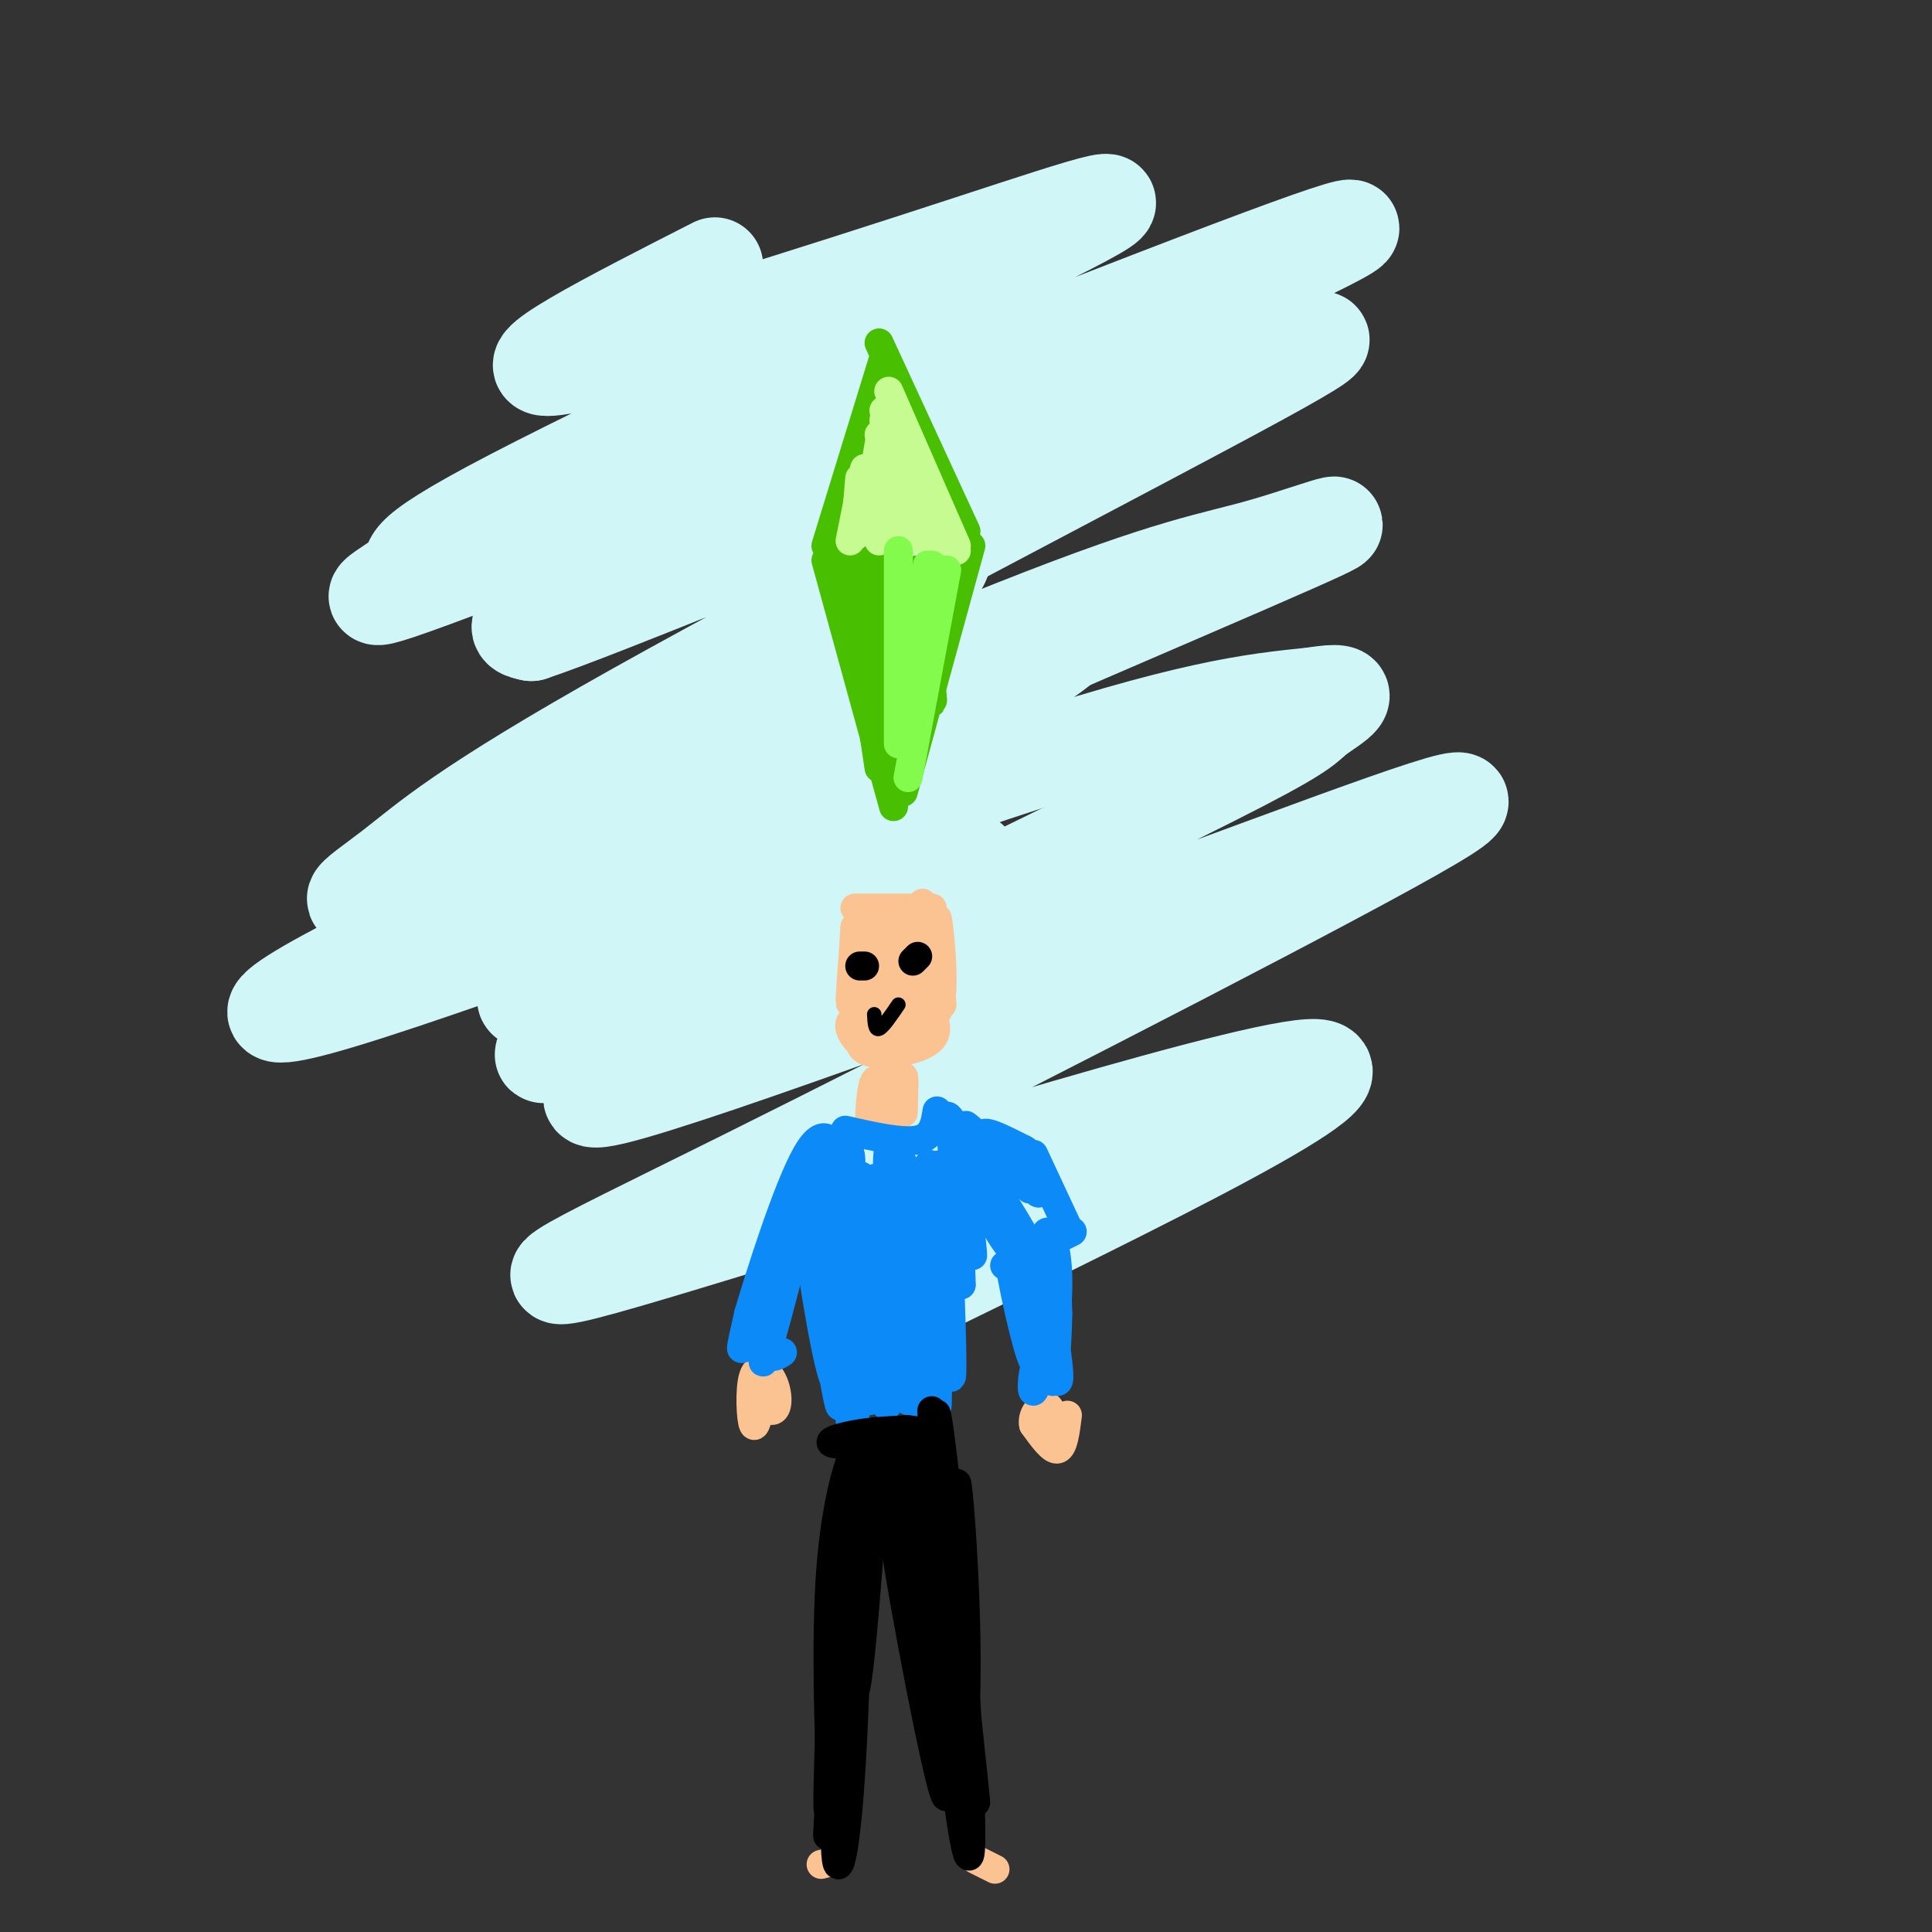 <svg viewBox='0 0 400 400' version='1.1' xmlns='http://www.w3.org/2000/svg' xmlns:xlink='http://www.w3.org/1999/xlink'><rect x="0" y="0" width="400" height="400" fill="#333333" stroke="none"/><g fill='none' stroke='#D0F6F7' stroke-width='20' stroke-linecap='round' stroke-linejoin='round'><path d='M148,55c-22.046,11.235 -44.092,22.469 -33,21c11.092,-1.469 55.322,-15.643 84,-25c28.678,-9.357 41.805,-13.898 18,-2c-23.805,11.898 -84.540,40.235 -111,54c-26.460,13.765 -18.644,12.959 -22,16c-3.356,3.041 -17.883,9.931 16,-3c33.883,-12.931 116.175,-45.683 154,-60c37.825,-14.317 31.184,-10.201 -2,5c-33.184,15.201 -92.910,41.486 -121,55c-28.090,13.514 -24.545,14.257 -21,15'/><path d='M110,131c14.194,-4.704 60.179,-23.962 89,-35c28.821,-11.038 40.480,-13.854 55,-19c14.520,-5.146 31.903,-12.622 7,1c-24.903,13.622 -92.091,48.340 -129,69c-36.909,20.660 -43.539,27.260 -51,33c-7.461,5.740 -15.751,10.618 10,0c25.751,-10.618 85.545,-36.734 119,-50c33.455,-13.266 40.570,-13.682 52,-17c11.430,-3.318 27.173,-9.538 -4,4c-31.173,13.538 -109.263,46.835 -155,68c-45.737,21.165 -59.122,30.198 -32,22c27.122,-8.198 94.749,-33.628 135,-47c40.251,-13.372 53.125,-14.686 66,-16'/><path d='M272,144c10.523,-1.741 3.831,1.905 1,4c-2.831,2.095 -1.801,2.638 -16,10c-14.199,7.362 -43.628,21.543 -77,38c-33.372,16.457 -70.689,35.192 -53,31c17.689,-4.192 90.383,-31.310 133,-47c42.617,-15.690 55.157,-19.953 28,-5c-27.157,14.953 -94.011,49.121 -134,69c-39.989,19.879 -53.112,25.467 -18,15c35.112,-10.467 118.461,-36.991 135,-38c16.539,-1.009 -33.730,23.495 -84,48'/><path d='M158,204c15.806,-8.438 31.612,-16.875 39,-22c7.388,-5.125 6.359,-6.936 -19,5c-25.359,11.936 -75.046,37.621 -64,30c11.046,-7.621 82.827,-48.548 80,-49c-2.827,-0.452 -80.261,39.571 -85,39c-4.739,-0.571 63.217,-41.734 93,-61c29.783,-19.266 21.391,-16.633 13,-14'/><path d='M215,132c-17.632,5.812 -68.214,27.342 -86,33c-17.786,5.658 -2.778,-4.556 2,-8c4.778,-3.444 -0.675,-0.120 9,-7c9.675,-6.880 34.479,-23.966 46,-31c11.521,-7.034 9.761,-4.017 8,-1'/></g>
<g fill='none' stroke='#49BF01' stroke-width='6' stroke-linecap='round' stroke-linejoin='round'><path d='M171,116c0.000,0.000 14.000,51.000 14,51'/><path d='M187,164c0.000,0.000 14.000,-51.000 14,-51'/><path d='M200,110c0.000,0.000 -18.000,-39.000 -18,-39'/><path d='M171,113c0.000,0.000 12.000,-39.000 12,-39'/><path d='M175,112c0.000,0.000 7.000,47.000 7,47'/><path d='M177,116c0.000,0.000 6.000,40.000 6,40'/><path d='M179,113c0.000,0.000 6.000,45.000 6,45'/><path d='M183,116c0.000,0.000 4.000,40.000 4,40'/><path d='M185,116c0.000,0.000 4.000,38.000 4,38'/><path d='M187,117c0.000,0.000 3.000,31.000 3,31'/><path d='M190,118c1.333,11.250 2.667,22.500 3,26c0.333,3.500 -0.333,-0.750 -1,-5'/><path d='M191,118c1.833,6.750 3.667,13.500 4,15c0.333,1.500 -0.833,-2.250 -2,-6'/><path d='M194,118c0.250,3.583 0.500,7.167 1,7c0.500,-0.167 1.250,-4.083 2,-8'/></g>
<g fill='none' stroke='#C6FB91' stroke-width='6' stroke-linecap='round' stroke-linejoin='round'><path d='M184,81c0.000,0.000 14.000,32.000 14,32'/><path d='M183,85c0.000,0.000 15.000,29.000 15,29'/><path d='M183,87c0.000,0.000 11.000,30.000 11,30'/><path d='M182,90c0.000,0.000 5.000,23.000 5,23'/><path d='M183,94c0.000,0.000 -1.000,18.000 -1,18'/><path d='M182,92c0.000,0.000 -3.000,18.000 -3,18'/><path d='M179,97c0.000,0.000 -3.000,15.000 -3,15'/><path d='M178,99c0.000,0.000 -1.000,12.000 -1,12'/></g>
<g fill='none' stroke='#82FB4D' stroke-width='6' stroke-linecap='round' stroke-linejoin='round'><path d='M186,114c0.000,0.000 0.000,40.000 0,40'/><path d='M193,117c0.000,0.000 -5.000,32.000 -5,32'/><path d='M192,117c0.000,0.000 -5.000,35.000 -5,35'/><path d='M196,118c0.000,0.000 -8.000,43.000 -8,43'/></g>
<g fill='none' stroke='#FCC392' stroke-width='6' stroke-linecap='round' stroke-linejoin='round'><path d='M177,188c0.000,0.000 16.000,0.000 16,0'/><path d='M191,187c-0.498,12.276 -0.995,24.552 -1,22c-0.005,-2.552 0.483,-19.931 0,-19c-0.483,0.931 -1.938,20.174 -3,21c-1.062,0.826 -1.732,-16.764 -2,-21c-0.268,-4.236 -0.134,4.882 0,14'/><path d='M185,204c0.099,4.671 0.348,9.348 0,4c-0.348,-5.348 -1.292,-20.720 -2,-19c-0.708,1.720 -1.179,20.533 -2,21c-0.821,0.467 -1.990,-17.413 -3,-19c-1.010,-1.587 -1.860,13.118 -2,16c-0.140,2.882 0.430,-6.059 1,-15'/><path d='M177,192c0.167,-0.167 0.083,6.917 0,14'/><path d='M178,214c-0.139,1.798 -0.279,3.596 3,4c3.279,0.404 9.976,-0.588 12,-3c2.024,-2.412 -0.626,-6.246 -2,-6c-1.374,0.246 -1.471,4.571 -3,7c-1.529,2.429 -4.488,2.962 -7,2c-2.512,-0.962 -4.575,-3.418 -5,-5c-0.425,-1.582 0.787,-2.291 2,-3'/><path d='M178,210c1.712,0.349 4.992,2.721 5,4c0.008,1.279 -3.256,1.467 -4,0c-0.744,-1.467 1.030,-4.587 1,-5c-0.030,-0.413 -1.866,1.882 -1,3c0.866,1.118 4.433,1.059 8,1'/><path d='M187,213c1.911,0.644 2.689,1.756 3,1c0.311,-0.756 0.156,-3.378 0,-6'/><path d='M191,208c0.048,1.393 0.095,2.786 1,3c0.905,0.214 2.667,-0.750 3,-6c0.333,-5.250 -0.762,-14.786 -1,-15c-0.238,-0.214 0.381,8.893 1,18'/><path d='M195,208c-0.067,0.444 -0.733,-7.444 -1,-10c-0.267,-2.556 -0.133,0.222 0,3'/><path d='M183,223c0.195,5.456 0.389,10.912 0,10c-0.389,-0.912 -1.362,-8.193 -2,-8c-0.638,0.193 -0.941,7.860 -1,8c-0.059,0.140 0.126,-7.246 1,-9c0.874,-1.754 2.437,2.123 4,6'/><path d='M185,230c1.067,-0.933 1.733,-6.267 2,-7c0.267,-0.733 0.133,3.133 0,7'/><path d='M187,230c0.000,1.000 0.000,0.000 0,-1'/><path d='M221,293c-0.417,3.333 -0.833,6.667 -2,7c-1.167,0.333 -3.083,-2.333 -5,-5'/><path d='M214,295c-0.422,-1.756 1.022,-3.644 2,-4c0.978,-0.356 1.489,0.822 2,2'/><path d='M158,287c-0.734,4.488 -1.469,8.976 -2,8c-0.531,-0.976 -0.860,-7.417 0,-10c0.860,-2.583 2.907,-1.308 4,1c1.093,2.308 1.231,5.650 0,6c-1.231,0.350 -3.831,-2.290 -4,-4c-0.169,-1.710 2.095,-2.488 3,-2c0.905,0.488 0.453,2.244 0,4'/><path d='M202,385c0.000,0.000 4.000,2.000 4,2'/><path d='M170,386c0.000,0.000 4.000,-1.000 4,-1'/></g>
<g fill='none' stroke='#0B8AF8' stroke-width='6' stroke-linecap='round' stroke-linejoin='round'><path d='M175,234c5.917,1.333 11.833,2.667 15,2c3.167,-0.667 3.583,-3.333 4,-6'/><path d='M208,262c0.000,0.000 14.000,-7.000 14,-7'/><path d='M214,239c0.000,0.000 7.000,15.000 7,15'/><path d='M215,281c-3.067,-11.178 -6.133,-22.356 -6,-20c0.133,2.356 3.467,18.244 5,21c1.533,2.756 1.267,-7.622 1,-18'/><path d='M215,264c0.727,2.750 2.044,18.624 2,18c-0.044,-0.624 -1.448,-17.747 -1,-24c0.448,-6.253 2.749,-1.635 3,6c0.251,7.635 -1.548,18.286 -2,16c-0.452,-2.286 0.442,-17.510 1,-21c0.558,-3.490 0.779,4.755 1,13'/><path d='M219,272c-0.059,5.709 -0.708,13.483 -1,14c-0.292,0.517 -0.227,-6.223 -1,-6c-0.773,0.223 -2.382,7.410 -3,8c-0.618,0.590 -0.243,-5.418 1,-6c1.243,-0.582 3.355,4.262 4,4c0.645,-0.262 -0.178,-5.631 -1,-11'/><path d='M218,275c-0.500,-4.500 -1.250,-10.250 -2,-16'/><path d='M162,280c-1.979,1.239 -3.958,2.479 -2,-7c1.958,-9.479 7.853,-29.675 7,-25c-0.853,4.675 -8.456,34.222 -9,34c-0.544,-0.222 5.969,-30.214 6,-34c0.031,-3.786 -6.420,18.632 -9,27c-2.580,8.368 -1.290,2.684 0,-3'/><path d='M155,272c2.321,-7.923 8.122,-26.231 12,-33c3.878,-6.769 5.833,-2.000 6,1c0.167,3.000 -1.455,4.231 -2,3c-0.545,-1.231 -0.013,-4.923 1,-6c1.013,-1.077 2.506,0.462 4,2'/><path d='M176,239c0.500,1.667 -0.250,4.833 -1,8'/><path d='M172,246c1.152,20.360 2.303,40.721 1,40c-1.303,-0.721 -5.061,-22.523 -6,-33c-0.939,-10.477 0.939,-9.628 3,2c2.061,11.628 4.303,34.037 4,36c-0.303,1.963 -3.152,-16.518 -6,-35'/><path d='M168,256c0.619,4.611 5.166,33.638 6,30c0.834,-3.638 -2.045,-39.941 -2,-39c0.045,0.941 3.013,39.126 4,47c0.987,7.874 -0.006,-14.563 -1,-37'/><path d='M175,245c1.070,25.851 2.139,51.703 2,49c-0.139,-2.703 -1.488,-33.959 -1,-45c0.488,-11.041 2.811,-1.867 4,0c1.189,1.867 1.243,-3.574 1,6c-0.243,9.574 -0.784,34.164 -1,35c-0.216,0.836 -0.108,-22.082 0,-45'/><path d='M180,245c1.083,5.286 3.792,41.000 4,45c0.208,4.000 -2.083,-23.714 -3,-34c-0.917,-10.286 -0.458,-3.143 0,4'/><path d='M181,244c1.608,19.527 3.215,39.054 3,45c-0.215,5.946 -2.254,-1.688 -4,-16c-1.746,-14.312 -3.200,-35.300 -1,-28c2.200,7.300 8.054,42.888 9,45c0.946,2.112 -3.015,-29.254 -4,-43c-0.985,-13.746 1.008,-9.873 3,-6'/><path d='M187,241c1.333,14.202 3.167,52.708 4,53c0.833,0.292 0.667,-37.631 1,-49c0.333,-11.369 1.167,3.815 2,19'/><path d='M194,264c0.298,12.346 0.044,33.712 0,25c-0.044,-8.712 0.122,-47.500 1,-47c0.878,0.500 2.467,40.288 2,43c-0.467,2.712 -2.991,-31.654 -3,-41c-0.009,-9.346 2.495,6.327 5,22'/><path d='M199,266c0.071,-5.393 -2.250,-29.875 -2,-32c0.250,-2.125 3.071,18.107 4,24c0.929,5.893 -0.036,-2.554 -1,-11'/><path d='M200,247c-1.816,-7.106 -5.857,-19.371 -3,-15c2.857,4.371 12.611,25.378 12,26c-0.611,0.622 -11.588,-19.140 -11,-20c0.588,-0.860 12.739,17.183 15,20c2.261,2.817 -5.370,-9.591 -13,-22'/><path d='M200,236c2.553,0.193 15.435,11.676 15,11c-0.435,-0.676 -14.189,-13.511 -15,-14c-0.811,-0.489 11.320,11.368 13,13c1.680,1.632 -7.091,-6.962 -9,-10c-1.909,-3.038 3.046,-0.519 8,2'/><path d='M212,238c1.333,0.667 0.667,1.333 0,2'/></g>
<g fill='none' stroke='#000000' stroke-width='6' stroke-linecap='round' stroke-linejoin='round'><path d='M195,307c-1.610,-12.202 -3.220,-24.404 -1,-4c2.220,20.404 8.269,73.415 8,70c-0.269,-3.415 -6.856,-63.256 -8,-77c-1.144,-13.744 3.153,18.607 4,37c0.847,18.393 -1.758,22.826 -3,24c-1.242,1.174 -1.121,-0.913 -1,-3'/><path d='M194,354c0.667,-4.632 2.833,-14.714 1,-30c-1.833,-15.286 -7.665,-35.778 -7,-22c0.665,13.778 7.828,61.827 8,69c0.172,7.173 -6.646,-26.530 -10,-47c-3.354,-20.470 -3.244,-27.706 -1,-18c2.244,9.706 6.622,36.353 11,63'/><path d='M196,369c2.791,6.160 4.270,-9.941 4,-29c-0.270,-19.059 -2.289,-41.078 -2,-30c0.289,11.078 2.885,55.252 3,69c0.115,13.748 -2.253,-2.929 -3,-9c-0.747,-6.071 0.126,-1.535 1,3'/><path d='M178,299c-1.256,38.982 -2.512,77.964 -2,68c0.512,-9.964 2.792,-68.875 2,-69c-0.792,-0.125 -4.655,58.536 -6,73c-1.345,14.464 -0.173,-15.268 1,-45'/><path d='M173,326c1.342,-15.967 4.198,-33.386 4,-22c-0.198,11.386 -3.448,51.576 -4,70c-0.552,18.424 1.594,15.083 3,-5c1.406,-20.083 2.071,-56.907 1,-55c-1.071,1.907 -3.877,42.545 -5,58c-1.123,15.455 -0.561,5.728 0,-4'/><path d='M172,368c-0.315,-8.709 -1.104,-28.480 0,-43c1.104,-14.520 4.100,-23.789 5,-24c0.900,-0.211 -0.296,8.635 0,9c0.296,0.365 2.085,-7.753 3,-10c0.915,-2.247 0.958,1.376 1,5'/><path d='M181,305c-0.689,12.867 -2.911,42.533 -4,45c-1.089,2.467 -1.044,-22.267 -1,-47'/><path d='M176,303c4.285,-8.780 15.499,-7.230 15,-6c-0.499,1.230 -12.711,2.139 -17,2c-4.289,-0.139 -0.654,-1.325 3,-2c3.654,-0.675 7.327,-0.837 11,-1'/><path d='M188,296c-0.200,0.289 -6.200,1.511 -7,2c-0.800,0.489 3.600,0.244 8,0'/><path d='M179,200c0.000,0.000 -1.000,0.000 -1,0'/><path d='M189,199c0.000,0.000 1.000,-1.000 1,-1'/></g>
<g fill='none' stroke='#000000' stroke-width='3' stroke-linecap='round' stroke-linejoin='round'><path d='M181,210c0.083,1.667 0.167,3.333 1,3c0.833,-0.333 2.417,-2.667 4,-5'/></g>
</svg>